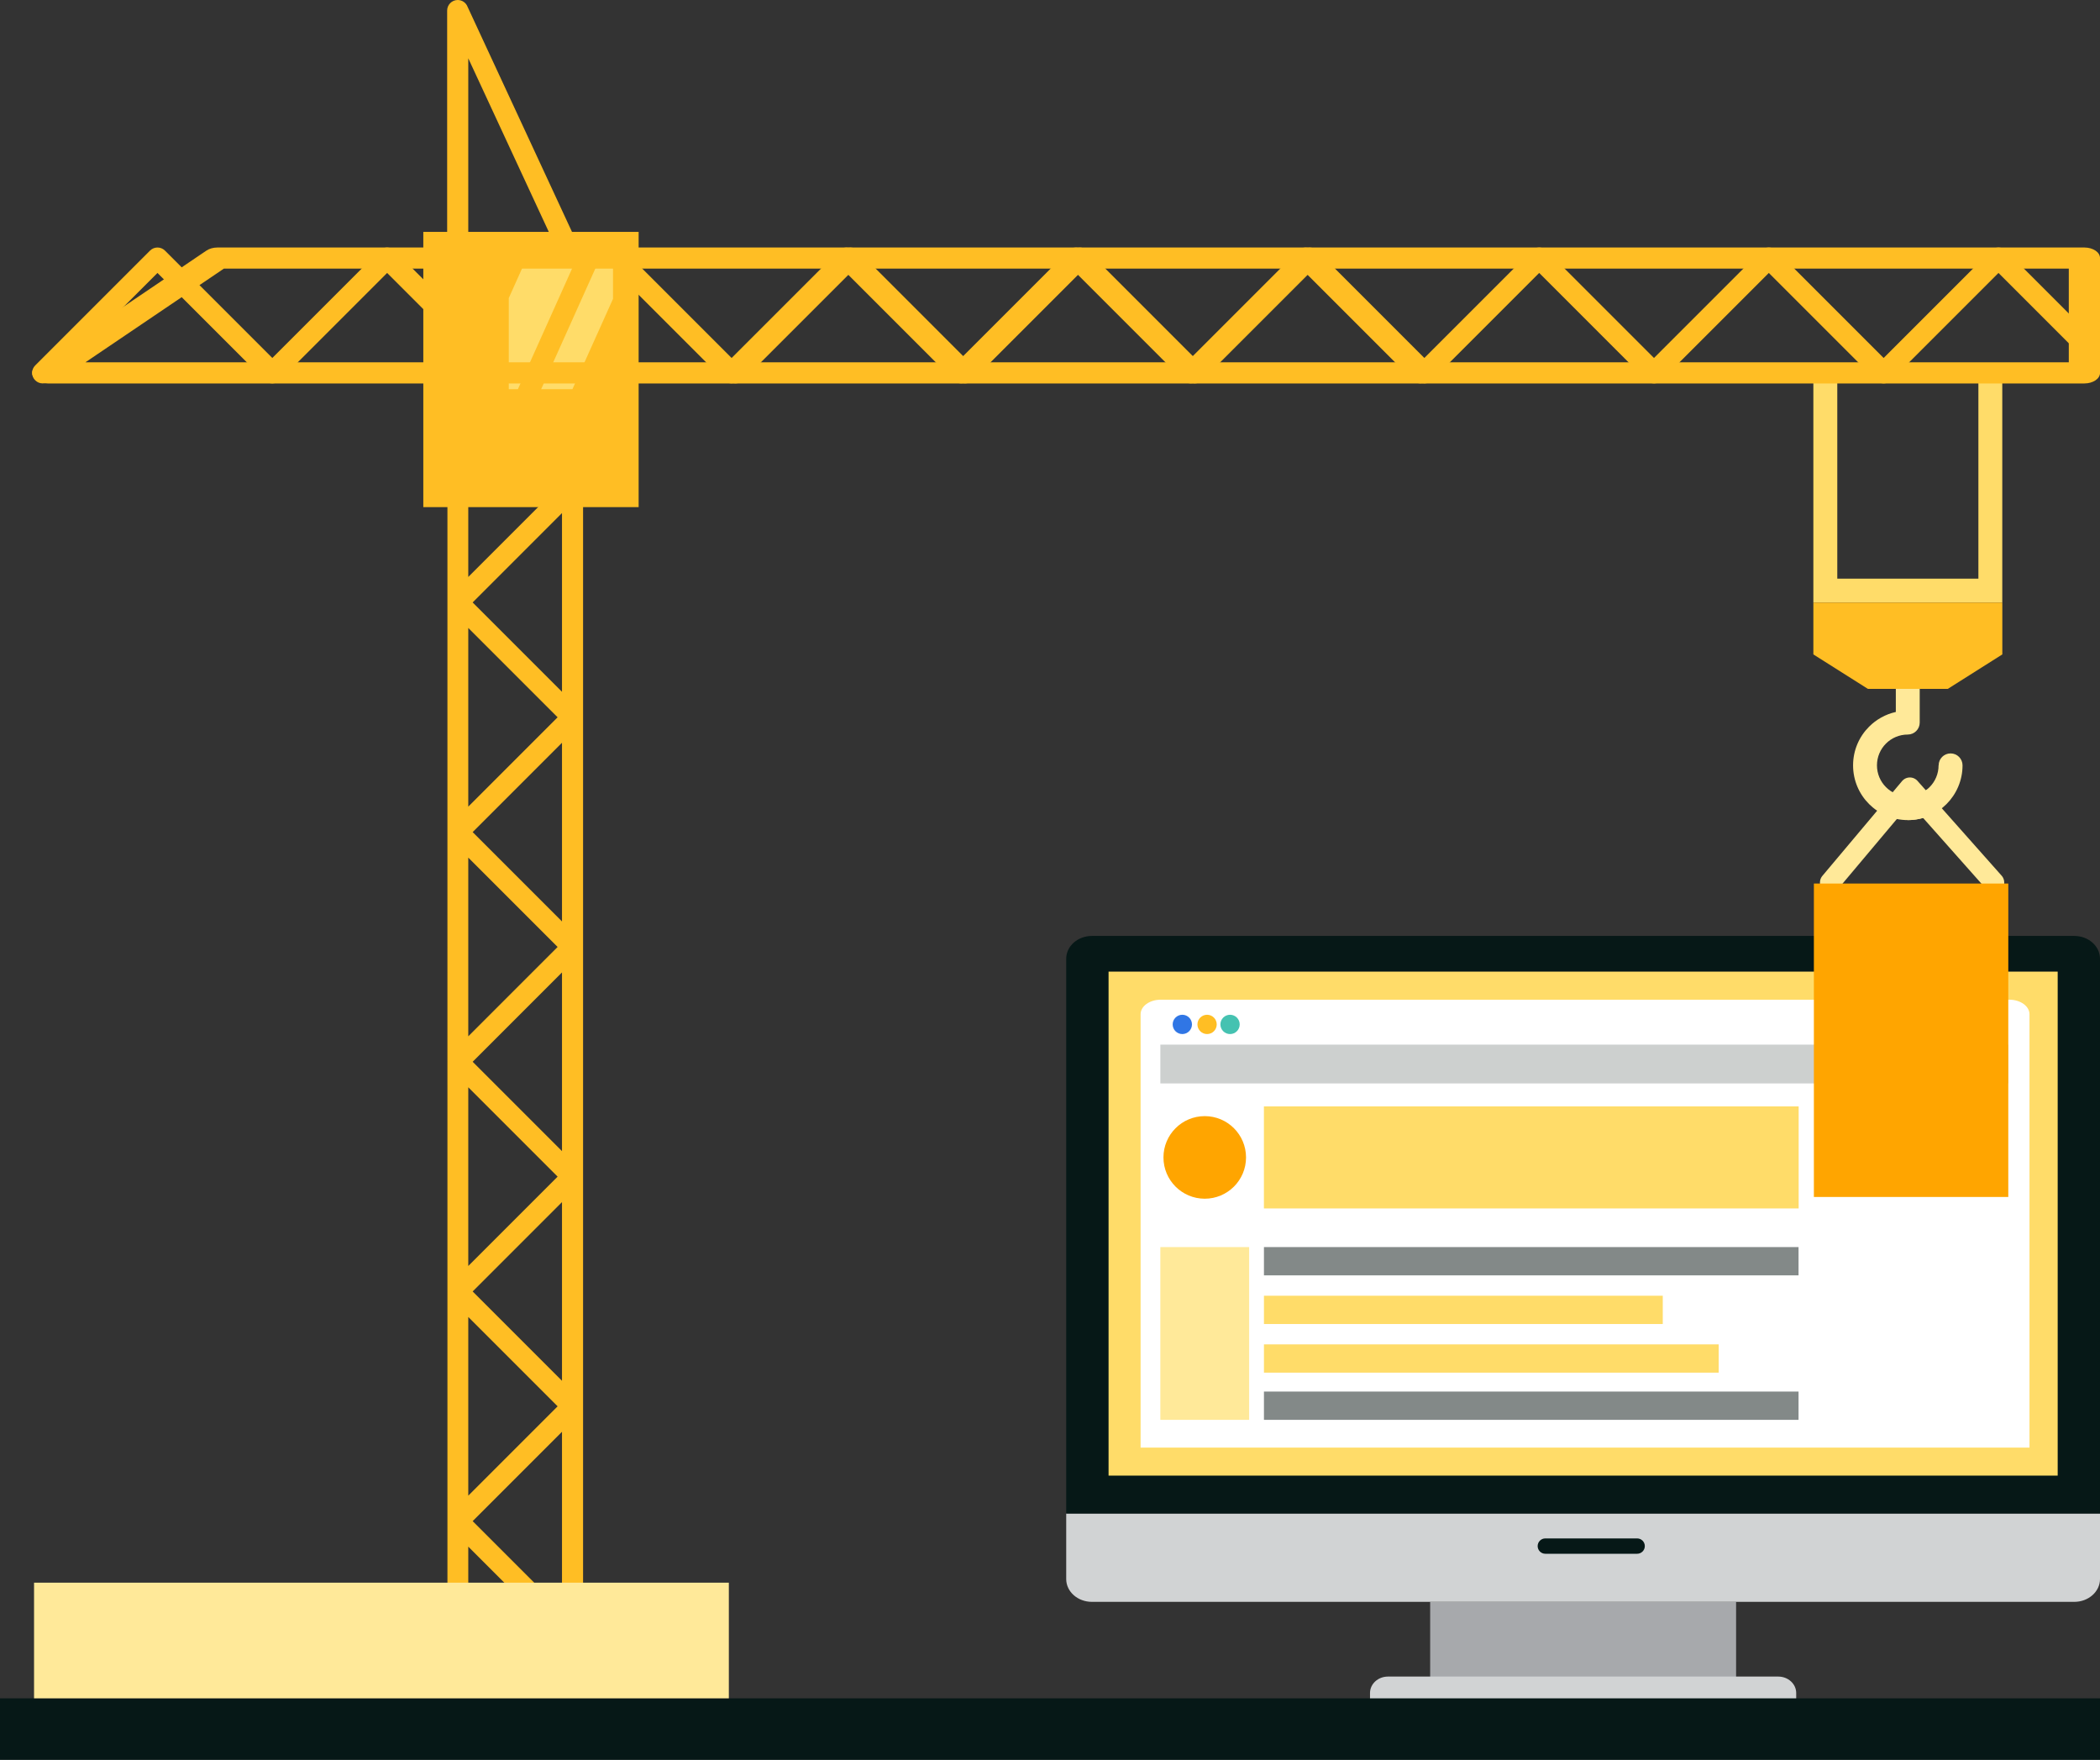 <?xml version="1.0" encoding="UTF-8"?><svg id="Layer_2" xmlns="http://www.w3.org/2000/svg" viewBox="0 0 531.02 444.94"><rect x="0" y="0" width="531.02" height="444.94" fill="#333333" stroke="none"/><defs><style>.cls-1{opacity:.4;}.cls-2,.cls-3,.cls-4,.cls-5{fill-rule:evenodd;}.cls-2,.cls-3,.cls-4,.cls-6,.cls-7,.cls-8,.cls-9,.cls-10,.cls-11,.cls-12,.cls-13,.cls-14,.cls-15,.cls-16{stroke-width:0px;}.cls-2,.cls-15{fill:#ffbe24;}.cls-3,.cls-12{fill:#ffdc69;}.cls-4,.cls-14{fill:#ffe999;}.cls-5{fill:none;stroke:#ffe999;stroke-linecap:round;stroke-linejoin:round;stroke-width:5.16px;}.cls-6{fill:#838988;}.cls-7{fill:#45c2b1;}.cls-8{fill:#061817;}.cls-9{fill:#d1d3d4;}.cls-10{fill:#a7a9ac;}.cls-11{fill:#3076e5;}.cls-13{fill:#fff;}.cls-16{fill:orange;}</style></defs><g id="Layer_1-2"><g id="pc"><path class="cls-10" d="m361.64,405.01v19.42h77.36v-19.42h-77.36Z"/><path class="cls-9" d="m449.66,423.9h-98.7c-2.5,0-4.53,1.86-4.53,4.16v1.56h107.77v-1.56c0-2.3-2.03-4.16-4.54-4.16Z"/><path class="cls-9" d="m269.61,382.67v16.57c0,3.19,2.9,5.77,6.51,5.77h248.39c3.59,0,6.51-2.58,6.51-5.77v-16.57h-261.41Z"/><path class="cls-8" d="m413.98,392.85h-23.22c-1.07,0-1.94-.87-1.94-1.94h0c0-1.07.87-1.94,1.94-1.94h23.22c1.07,0,1.94.87,1.94,1.94h0c0,1.07-.87,1.94-1.94,1.94Z"/><path class="cls-8" d="m531.02,382.67v-140.26c0-3.19-2.92-5.77-6.51-5.77h-248.39c-3.6,0-6.51,2.58-6.51,5.77v140.26h261.41Z"/><rect class="cls-12" x="280.32" y="245.66" width="240" height="127.43"/></g><path class="cls-13" d="m513.18,366.01h-224.76v-109.57c0-2.04,2.28-3.68,5.11-3.68h214.55c2.82,0,5.11,1.64,5.11,3.68v109.57h0Z"/><circle class="cls-11" cx="298.97" cy="259.01" r="2.44"/><circle class="cls-15" cx="305.23" cy="259.01" r="2.44"/><circle class="cls-7" cx="311.04" cy="259.01" r="2.44"/><g class="cls-1"><rect class="cls-6" x="293.41" y="264.12" width="214.42" height="9.81"/></g><rect class="cls-14" x="293.41" y="315.31" width="22.46" height="43.68"/><rect class="cls-6" x="319.61" y="315.31" width="135.18" height="7.15"/><rect class="cls-6" x="319.61" y="351.84" width="135.18" height="7.15"/><rect class="cls-12" x="319.61" y="327.61" width="100.85" height="7.15"/><rect class="cls-12" x="319.61" y="339.91" width="114.99" height="7.15"/><rect class="cls-12" x="319.6" y="279.74" width="135.22" height="25.8"/><circle class="cls-16" cx="304.64" cy="292.64" r="10.44"/><path class="cls-2" d="m12.68,96.16c-1.04,1.04-2.73,1.04-3.77,0-1.04-1.04-1.04-2.73,0-3.77l29.03-29.03c1.04-1.04,2.73-1.04,3.77,0l27.15,27.15,27.15-27.15c1.04-1.04,2.73-1.04,3.77,0l27.15,27.15,27.15-27.15c1.04-1.04,2.73-1.04,3.77,0l27.15,27.15,27.15-27.15c1.04-1.04,2.73-1.04,3.77,0l27.15,27.15,27.15-27.15c1.04-1.04,2.73-1.04,3.77,0l27.15,27.15,27.15-27.15c1.04-1.04,2.73-1.04,3.77,0l29.03,29.03c1.04,1.04,1.04,2.73,0,3.77-1.04,1.04-2.73,1.04-3.77,0l-27.15-27.15-27.15,27.15c-1.04,1.04-2.73,1.04-3.77,0l-27.15-27.15-27.15,27.15c-1.04,1.04-2.73,1.04-3.77,0l-27.15-27.15-27.15,27.15c-1.04,1.04-2.73,1.04-3.77,0l-27.15-27.15-27.15,27.15c-1.04,1.04-2.73,1.04-3.77,0l-27.15-27.15-27.15,27.15c-1.04,1.04-2.73,1.04-3.77,0l-27.15-27.15-27.15,27.15Z"/><path class="cls-2" d="m526.55,88.86c-.68-1.67.15-3.55,1.47-4.71l-20.79-20.79c-1.04-1.04-2.73-1.04-3.77,0l-27.15,27.15-27.15-27.15c-1.04-1.04-2.73-1.04-3.77,0l-27.15,27.15-27.15-27.15c-1.04-1.04-2.73-1.04-3.77,0l-27.15,27.15-27.15-27.15c-1.04-1.04-2.73-1.04-3.77,0l-27.15,27.15-27.15-27.15c-1.04-1.04-2.73-1.04-3.77,0l-27.15,27.15-27.15-27.15c-1.04-1.04-2.73-1.04-3.77,0l-29.03,29.03c-1.04,1.04-1.04,2.73,0,3.77,1.04,1.04,2.73,1.04,3.77,0l27.15-27.15,27.15,27.15c1.04,1.04,2.73,1.04,3.77,0l27.15-27.15,27.15,27.15c1.04,1.04,2.73,1.04,3.77,0l27.15-27.15,27.15,27.15c1.04,1.04,2.73,1.04,3.77,0l27.15-27.15,27.15,27.15c1.04,1.04,2.73,1.04,3.77,0l27.15-27.15,27.15,27.15c1.04,1.04,2.73,1.04,3.77,0l27.15-27.15,22.15,22.15c-.33-.79-.64-1.56-.95-2.31Z"/><path class="cls-2" d="m147.44,65.24v348.4c0,.4-.09.78-.25,1.12h0s-.03.06-.03.06h0s-.02.05-.02.05v.02s-.03.04-.03.04h0s-.02.05-.02.05v.02s-.03.03-.03.03l-.02.02-.02.03-.02.03-.02.03-.02.02-.03.04h0s-.03.05-.03.05h0s-.03.05-.03.05h0c-.11.15-.24.28-.38.39h0s-.04.04-.04.04h0s-.04.04-.04.04h-.01s-.04.04-.04.04l-.02.02-.03.02-.03.02-.03.02-.03.02-.03.02h-.02s-.04.04-.04.04h0s-.04.03-.04.03h-.02s-.05.03-.05.03h0s-.06.03-.06.03h0c-.34.16-.72.25-1.12.25h-29.03c-1.47,0-2.67-1.19-2.67-2.67V65.24c0-1.47,1.2-2.67,2.67-2.67h29.03c.4,0,.78.09,1.12.25h0s.06.03.06.03h0s.05.03.05.03h.02s.04.03.04.03h0s.04.03.04.03h.02s.03.03.03.03l.03.02.03.02.03.02.03.02.02.02.04.03h.01s.04.04.04.04h0s.04.04.04.04h0c.14.12.27.25.38.39h0s.03.05.03.05h0s.03.05.03.05h0s.03.05.03.05l.02.02.02.03.02.03.02.03.02.03.02.03v.02s.04.04.04.04h0s.02.05.02.05v.02s.03.05.03.05h0s.03.06.03.06h0c.16.34.25.72.25,1.13h0Zm-9.11,345.73l-19.92-19.92v19.92h19.92Zm-19.92-32.81l22.59-22.59-22.59-22.59v45.18h0Zm0-58.07l22.59-22.59-22.59-22.59v45.18h0Zm0-58.07l22.59-22.59-22.59-22.59v45.18h0Zm0-58.07l22.59-22.59-22.59-22.59v45.18h0Zm0-58.07l22.59-22.59-22.59-22.59v45.18h0Zm0-58.07l19.92-19.92h-19.92v19.92h0Zm23.7-16.15l-22.59,22.59,22.59,22.59v-45.18h0Zm0,58.07l-22.59,22.59,22.59,22.59v-45.18h0Zm0,58.07l-22.59,22.59,22.59,22.59v-45.18h0Zm0,58.07l-22.59,22.59,22.59,22.59v-45.18h0Zm0,58.07l-22.59,22.59,22.59,22.59v-45.18h0Zm0,58.07l-22.59,22.59,22.59,22.59v-45.18Z"/><path class="cls-2" d="m113.07,65.24V2.67c0-1.47,1.2-2.67,2.67-2.67,1.14,0,2.11.71,2.49,1.71l28.96,62.42c.62,1.34.03,2.92-1.3,3.53-.36.17-.74.25-1.12.24h0s-29.03,0-29.03,0c-1.47,0-2.67-1.2-2.67-2.67h0Zm5.34-50.5v47.83h22.19l-22.19-47.83Z"/><rect class="cls-15" x="107.04" y="58.63" width="54.45" height="69.59"/><path class="cls-3" d="m133.44,64.72h12.65l-15.13,33.68h-2.31v-23.03l4.78-10.65h0Zm18.53,0l-15.13,33.68h7.91l10.26-22.84v-10.84h-3.04Z"/><path class="cls-4" d="m490.22,193.51c0-1.67,1.35-3.02,3.02-3.02s3.02,1.35,3.02,3.02c0,3.82-1.55,7.28-4.05,9.79-2.5,2.5-5.96,4.05-9.79,4.05s-7.28-1.55-9.79-4.05c-2.5-2.5-4.05-5.96-4.05-9.79s1.55-7.28,4.05-9.78c1.82-1.82,4.15-3.14,6.76-3.72v-11.77c0-1.67,1.35-3.02,3.02-3.02s3.02,1.35,3.02,3.02v14.46c0,1.67-1.35,3.02-3.02,3.02-2.15,0-4.1.87-5.51,2.28-1.41,1.41-2.28,3.36-2.28,5.51s.87,4.1,2.28,5.51c1.41,1.41,3.36,2.28,5.51,2.28s4.1-.87,5.51-2.28c1.41-1.41,2.28-3.36,2.28-5.51Z"/><path class="cls-3" d="m500.27,94v52.31h-35.68v-51.71c-2.02.1-4.03.22-6.05.34v57.42h47.77v-58.13c-2.02-.09-4.03-.18-6.05-.23Z"/><polygon class="cls-2" points="458.54 152.36 506.32 152.36 506.32 165.46 492.54 174.17 472.32 174.17 458.54 165.46 458.54 152.36"/><polyline class="cls-5" points="504.22 226.33 504.22 223.12 482.94 199.15 462.79 223.12 462.79 225.77"/><path class="cls-4" d="m490.02,205.09c-2.18,1.43-4.79,2.26-7.59,2.26v-6.05c1.76,0,3.38-.58,4.69-1.57l2.9-.97v6.32Z"/><rect class="cls-8" y="429.4" width="531.02" height="15.54"/><rect class="cls-14" x="8.61" y="400.16" width="175.69" height="29.24"/><rect class="cls-16" x="458.67" y="223.39" width="49.16" height="79.25"/><path class="cls-2" d="m527.07,96.95H12.07c-2.18,0-3.94-1.19-3.94-2.67,0-.74.45-1.42,1.18-1.9l42.89-29.02c.77-.52,1.78-.78,2.79-.78h472.09c2.18,0,3.95,1.19,3.95,2.67v29.03c0,1.47-1.77,2.67-3.95,2.67h0Zm-505.48-5.34h501.54v-23.7H56.62l-35.03,23.7Z"/></g></svg>